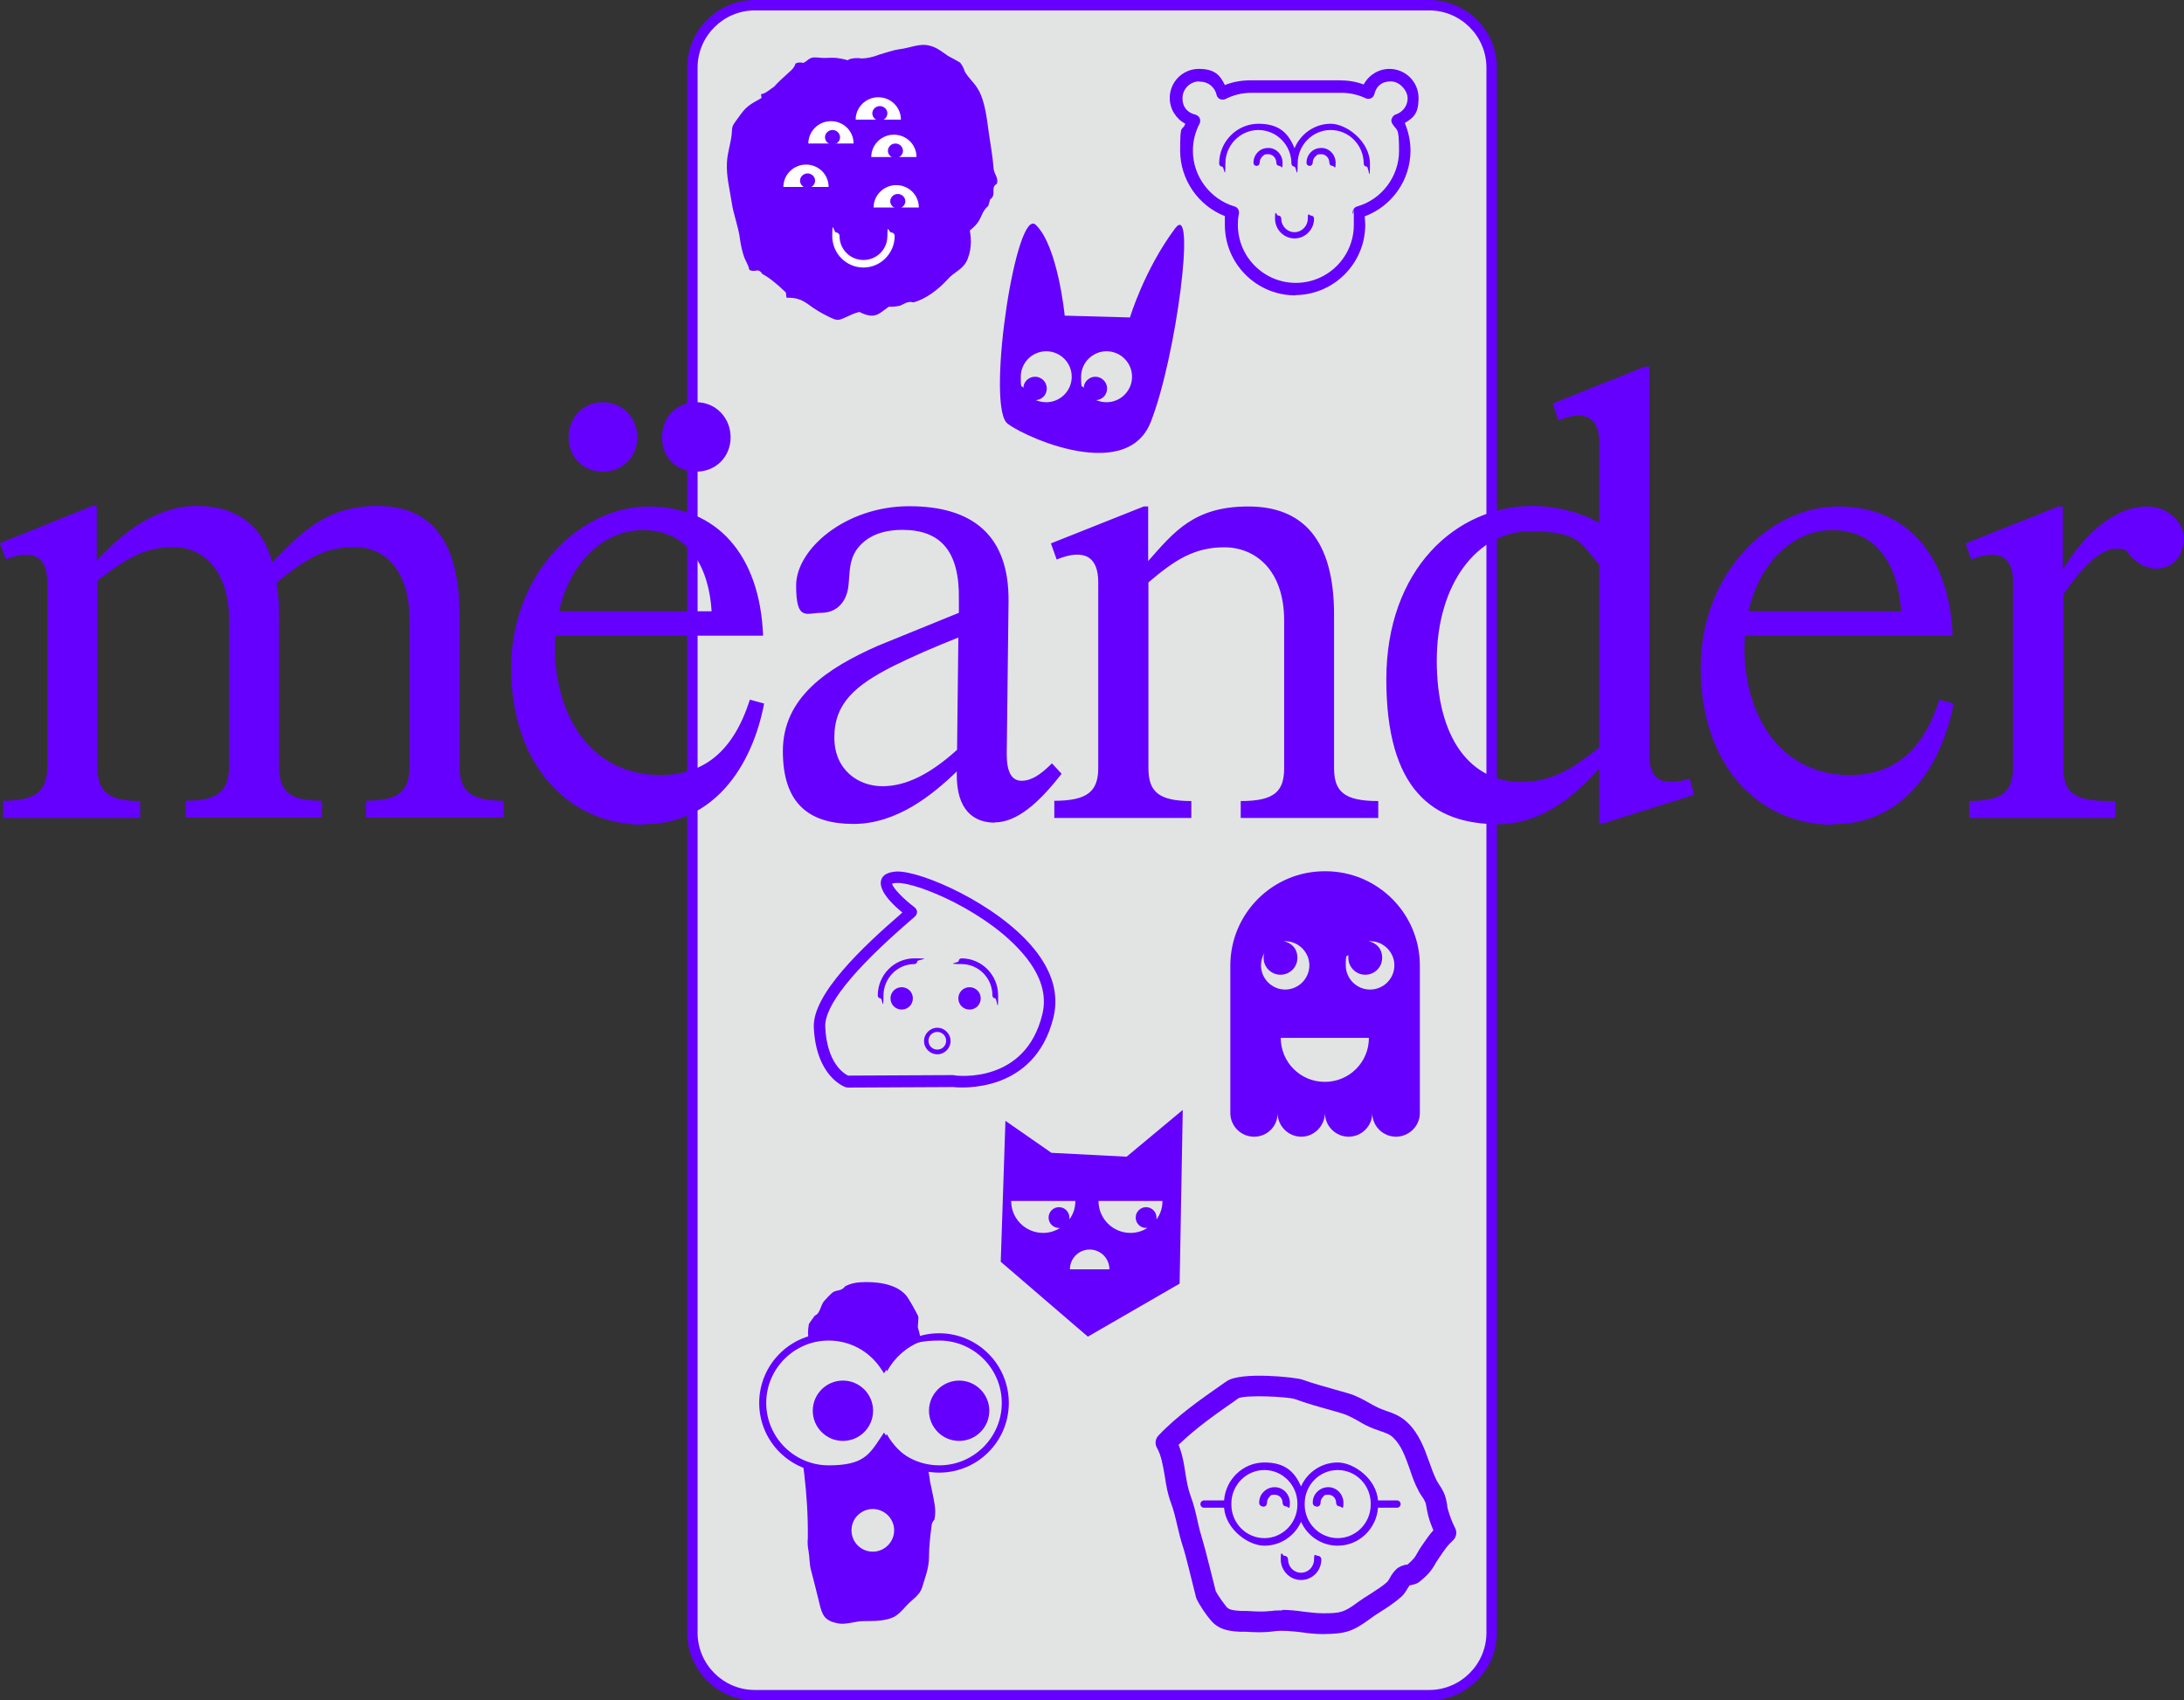 <?xml version="1.0" encoding="UTF-8"?>
<svg id="Layer_1" xmlns="http://www.w3.org/2000/svg" version="1.1" viewBox="0 0 840 654">
  <rect x="0" y="0" width="840" height="654" fill="#333333" stroke="none"/>
  <!-- Generator: Adobe Illustrator 29.0.1, SVG Export Plug-In . SVG Version: 2.1.0 Build 192)  -->
  <g>
    <rect x="266.3" y="2" width="307.4" height="650" rx="24" ry="24" fill="#e2e4e4"/>
    <path d="M549.7,654h-259.4c-14.3,0-26-11.7-26-26V26c0-14.3,11.7-26,26-26h259.4c14.3,0,26,11.7,26,26v602c0,14.3-11.7,26-26,26ZM290.3,4c-12.1,0-22,9.9-22,22v602c0,12.1,9.9,22,22,22h259.4c12.1,0,22-9.9,22-22V26c0-12.1-9.9-22-22-22h-259.4,0Z" fill="#6500ff"/>
  </g>
  <path d="M757.4,308.1v6.5h56.2v-6.5h-2.5c-13.7,0-17.5-3.7-17.5-12.7v-66.7c7.5-11.2,14.7-17.7,20.2-17.7s4,1.5,6.2,3.5,5.5,4.2,9.2,4.2c7,0,10.7-5.5,10.7-11.7s-6.2-12.2-14-12.2c-13.2,0-24.7,11.5-32.5,24.2v-24.2h-1.7l-35.7,14.2,2.2,6.2c11-4.5,16-.7,16,8.5v71.7c0,9-4,12.7-17,12.7M672.5,235.1c4.2-18.7,17.2-31.5,32.7-31.2,17.7.2,25,15,26,31.2h-58.7ZM705.2,317c26.7,0,41.5-22,46.2-46.4l-5.5-1.5c-6.5,20.5-18.2,29-34.5,29-25.7,0-40.5-21.5-40.5-49.4l.2-4.2h79.9c-1.2-31-17.7-49.7-44-49.7s-52.9,25.5-52.9,62.2,21.7,60.2,50.9,60.2M585.3,300.8c-19.7,0-32.7-16.7-32.7-46.7s16-49.7,35.5-49.7,19.2,4,27,12.7v70.4c-9.5,7.5-17.7,13.2-29.7,13.2M576.1,317c15.7,0,28.5-9.5,39-21.5v21.2h1.5l35-11-1.7-6.2c-11.5,3.5-15.5-.5-15.5-8.7v-149.8h-1.7l-35.5,14.2,2.2,6.5c10.7-4.5,15.7-.7,15.7,8.7v30.7c-6.5-3.7-16-6.5-25.7-6.5-29.5,0-56.2,24.5-56.2,66.7s17.7,55.7,43,55.7M405.5,308.1v6.5h52.7v-6.5c-12.7,0-16.5-3.7-16.5-12.7v-71.4c10-8.5,17.5-13.5,29.2-13.5s23,8.5,23,28.2v56.7c0,9-3.7,12.7-16.7,12.7v6.5h52.9v-6.5c-13.2,0-17-3.7-17-12.7v-58.9c0-29.2-12.2-41.7-33-41.7s-28.5,9.7-38.5,21v-21h-1.7l-35.7,14.2,2.2,6.2c11-4.5,16-.7,16,8.7v71.4c0,9-4,12.7-17,12.7M320.9,283.6c0-13.2,8.2-20,22.2-27.2,8.5-4.2,16.2-7.5,25.5-11.2l-.5,43.2c-10.2,9.2-19.5,14-28.7,14s-18.5-6.2-18.5-18.7M382.6,316.3c8.5,0,17-7.5,25.7-18.7l-3.7-4c-4.5,4.5-8,6.7-11.7,6.7s-5.7-3.2-5.7-10.2l.7-58.9c.2-25.2-13.7-36.5-38.2-36.5s-43.5,16.5-43.5,30.5,4,10.5,9.7,10.5,10-4,10.5-11.2c.5-5,.2-8.7,3-13,3.7-5.2,9.7-7.7,17.7-7.7,14.5,0,22,8,21.7,26.7v5.2l-31.2,12.7c-19.2,8.5-36.5,19.7-36.5,40.5s10.7,28,27.2,28,30.2-11,39.7-20.2v1c-.2,14,6.7,18.7,14.5,18.7M215,235.1c4.2-18.7,17.2-31.5,32.7-31.2,17.7.2,25,15,26,31.2h-58.7ZM247.7,317c26.7,0,41.5-22,46.2-46.4l-5.5-1.5c-6.5,20.5-18.2,29-34.5,29-25.7,0-40.5-21.5-40.5-49.4l.2-4.2h79.9c-1.2-31-17.7-49.7-44-49.7s-52.9,25.5-52.9,62.2,21.7,60.2,50.9,60.2M1.2,308.1v6.5h52.7v-6.5c-12.7,0-16.5-4-16.5-13.5v-71.2c10.5-8.2,18-13,29.2-13s21.5,8.5,21.5,28.2v55.9c0,9.5-4,13.5-16.7,13.5v6.5h52.4v-6.5c-13,0-16.5-4-16.5-13.5v-57.2c0-5.2-.2-9-1-13.2,11.2-9,18.5-13.7,30-13.7s21.2,8.5,21.2,28.2v55.9c0,9.5-3.7,13.5-16.7,13.5v6.5h52.9v-6.5c-13.2,0-17-4-17-13.5v-58.2c0-29.2-11.7-41.7-31.5-41.7s-29.2,10.2-40.5,21.7c-3.7-14-13.5-21.7-29-21.7s-28.5,10.2-38.5,21v-21h-1.7L0,208.9l2.2,6.2c11-4.2,16-.7,16,9v70.4c0,9.5-4,13.5-17,13.5" fill="#6500ff"/>
  <path d="M267.8,181.4c7.5,0,13.2-5.7,13.2-13.2s-5.7-13.5-13.2-13.5-13.2,5.7-13.2,13.5,5.7,13.2,13.2,13.2" fill="#6500ff"/>
  <path d="M231.9,181.4c7.5,0,13.2-5.7,13.2-13.2s-5.7-13.5-13.2-13.5-13.2,5.7-13.2,13.5,5.7,13.2,13.2,13.2" fill="#6500ff"/>
  <path d="M302.5,114.5c3.5,0,5.3.4,8.3,2.5,2.4,1.8,5,3.4,7.7,4.7,3.5,1.7,3.8,1.7,6.8.3,3.2-1.4,4.6-2.3,8.1-2.2,1.3,0,3.8.5,5,0,1.4-.5,1.6-1.5,3-1.9,1.6.2,3.1,0,4.7-.3.7-.3,1.4-.7,2.1-1,1-.5,2.1-.6,3.1-.3,4.7-1.2,9.8-5.1,13.1-8.8,2.7-3.1,6.2-3.8,7.8-8,1.7-4.4,1.4-8.4.4-12.9-.7-2.9-2.9-7.1-1.5-10.2,1.7-.2,2.3-.7,3.7-1.4,1.3-.6,4.8-1.2,5.6-2.6.7-1.2.3-3.7.2-4.9-.2-2.6-1.2-3.1-1.7-5.5v-2.8c.1-1.2-.3-2-1.2-2.5-1.2-2.1-1.9-2.7-2.1-5.4-.3-3.7,0-7.6.1-11.3,0-2,0-4-2-5-1.6-.9-3.8-.2-5.6-.6-4.1-1-7.8-3.7-11.9-4.7-1.7-.4-3.2-.3-5-.3h-3.3c-.9-.1-1.5-.6-1.9-1.4-3.3-1.4-7.6-1.2-11.1-2.1-4.3-1.1-8.6-3.1-13.1-3.6-1.5-.2-3.2,0-4.8,0s-3.8-.5-5,0c-1.4.5-1.7,1.4-3.1,1.9-1-.3-2-.2-2.9.2-.4,1.3-1.2,2.3-2.2,3.1-2.5,2.4-4.7,4-6.8,6.8-.8,1-1.6,1.7-2.6,2.4-3.1,2.2-6.1,3-8.6,6.1-1,1.2-1.9,2.6-2.9,3.9-1.7,2.3-1.2,2.6-1.5,5.1-.4,3.7-1.6,6.8-1.8,10.6-.3,5.4,1,10.1,1.8,15.3.7,4.9,2.6,9.4,3.2,14.2.3,2.3.9,5.1,1.7,7.2.7,1.8,1.5,2.7,1.9,4.7,1,.5,2,.5,3,.2.9,0,1.5.5,1.9,1.3,2.4,1.3,4,2.6,6.1,4.4,1.5,1.2,3.6,3.6,5.2,4.4,1.9,1,3.8,0,5.8.7.4.8,1,1.3,1.9,1.4,1.1,0,2.1,0,3.2-.2,1.7.3,3.4.8,5,1.5,1.7.4,3.3.5,5,.3,2.6.3,5.1,2.4,7.6,3.2,4.1,1.2,5.2-.4,8.5-2.7,2.5-1.8,4.3-3.3,6.5-5.6,2.2-2.4,4.3-5,6.9-6.9,2.9-2.2,5.1-4.6,7.8-7,1.5-1.4,3.1-2.2,4.4-3.8,1.7-2,3.3-3.9,5.3-5.7,2.7-2.4,3.8-3.1,5.3-6.6.6-1.4,1.4-2.6,2.5-3.5.2-.8.5-1.7.7-2.5.8-.5,1.2-1.2,1.3-2.1v-1.8c0-1,.5-1.7,1.3-2.1.8-2.5-1.2-3.6-1.3-6.4-.3-4.1-1-7.8-1.6-11.9-.9-5.9-1.4-13.2-4.4-18.2-1.4-2.4-3.6-4.2-5-6.6-.4-1.3-1-2.5-1.8-3.5-1.5-.9-3.1-1.8-4.7-2.6-2.3-1.6-4.2-3.2-6.9-3.9-3.9-1.1-7.5.8-11.5,1.3-2.9.4-5.5,1.4-8.3,2.2-2,.8-4.2,1.3-6.4,1.4-1.7-.3-3.3-.2-4.9.3-.9.8-2,1.3-3.1,1.4-1.1-.2-2.2-.1-3.3.3-2.1.7-4.4,2.3-6.5,3.1-1.2.2-2.3.6-3.2,1.4-1.1.5-2.2.6-3.3.3-.9,0-1.5.5-1.9,1.4-.9.5-1.9.6-2.9.3-1.5.6-2.9,1.5-4.4,2.2-1.5.8-3.5,2.9-5.3,3" fill="#6500ff"/>
  <path d="M328.3,55.2c0-4.8-3.9-8.6-8.7-8.6s-8.7,3.9-8.7,8.6h17.4Z" fill="#fff"/>
  <path d="M352.5,60.4c0-4.8-3.9-8.6-8.7-8.6s-8.7,3.9-8.7,8.6h17.4Z" fill="#fff"/>
  <path d="M318.7,71.9c0-4.8-3.9-8.6-8.7-8.6s-8.7,3.9-8.7,8.6h17.4Z" fill="#fff"/>
  <path d="M353.4,79.8c0-4.8-3.9-8.6-8.7-8.6s-8.7,3.9-8.7,8.6h17.4Z" fill="#fff"/>
  <path d="M346.5,46c0-4.8-3.9-8.6-8.7-8.6s-8.7,3.9-8.7,8.6h17.4Z" fill="#fff"/>
  <path d="M320.2,55.6c1.6,0,2.9-1.3,2.9-2.8s-1.3-2.8-2.9-2.8-2.9,1.3-2.9,2.8,1.3,2.8,2.9,2.8" fill="#6500ff"/>
  <path d="M344.4,60.8c1.6,0,2.9-1.3,2.9-2.8s-1.3-2.8-2.9-2.8-2.9,1.3-2.9,2.8,1.3,2.8,2.9,2.8" fill="#6500ff"/>
  <path d="M310.6,72.3c1.6,0,2.9-1.3,2.9-2.8s-1.3-2.8-2.9-2.8-2.9,1.3-2.9,2.8,1.3,2.8,2.9,2.8" fill="#6500ff"/>
  <path d="M345.3,80.2c1.6,0,2.9-1.3,2.9-2.8s-1.3-2.8-2.9-2.8-2.9,1.3-2.9,2.8,1.3,2.8,2.9,2.8" fill="#6500ff"/>
  <path d="M338.4,46.4c1.6,0,2.9-1.3,2.9-2.8s-1.3-2.8-2.9-2.8-2.9,1.3-2.9,2.8,1.3,2.8,2.9,2.8" fill="#6500ff"/>
  <path d="M332.1,102.9c-6.6,0-12-5.4-12-12.1s.6-1.4,1.4-1.4,1.4.6,1.4,1.4c0,5.1,4.1,9.2,9.2,9.2s9.2-4.1,9.2-9.2.6-1.4,1.4-1.4,1.4.6,1.4,1.4c0,6.6-5.4,12.1-12,12.1Z" fill="#fff"/>
  <path d="M393.6,149.3c0-2.4,2-4.4,4.5-4.4s4.5,2,4.5,4.5-1.8,4.3-4.2,4.5c1.2.5,2.6.8,4,.8,5.4,0,9.8-4.4,9.8-9.8s-4.4-9.8-9.8-9.8-9.8,4.4-9.8,9.8.4,3,1,4.3M416.8,149.3c0-2.4,2.1-4.4,4.5-4.4s4.5,2,4.5,4.5-1.8,4.3-4.2,4.5c1.2.5,2.6.8,4,.8,5.4,0,9.8-4.4,9.8-9.8s-4.4-9.8-9.8-9.8-9.8,4.4-9.8,9.8.4,3,1,4.3M398.4,86.5c8.5,8.2,11.1,34.9,11.1,34.9l25.1.7s5.5-18.4,17.4-34.3c8.2-11,.4,49.6-9.4,74.5s-53.1,3.6-55.7,0c-7.2-9.7,4-83.1,11.5-75.8" fill="#6500ff"/>
  <path d="M444.8,469v-.7c0-2.2-1.8-4-4-4s-4,1.8-4,4,1.8,4,4,4,.3,0,.5,0c-1.9,1.2-4.1,1.9-6.5,1.9-6.8,0-12.3-5.5-12.3-12.3h24.6c0,2.7-.8,5.1-2.3,7.1M411.5,488.2c0-4.2,3.4-7.6,7.6-7.6s7.6,3.4,7.6,7.6h-15.2ZM389,461.9h24.6c0,2.7-.8,5.1-2.3,7.1v-.7c0-2.2-1.8-4-4-4s-4,1.8-4,4,1.8,4,4,4,.3,0,.4,0c-1.9,1.2-4.1,1.9-6.5,1.9-6.8,0-12.3-5.5-12.3-12.3M433.5,444.9l-29.1-1.5-17.7-12.3-1.8,54.2,33.5,28.8,35.3-20.4,1.2-66.8-21.6,18h.2Z" fill="#6500ff"/>
  <path d="M325.8,418.2c-.2,0-.5,0-.7-.1-.5-.2-11.2-4.1-12.1-22.9-.6-12.8,18.9-31.1,33.6-43.8.2-.2.3-.3.5-.4-8.3-6.8-8.7-10.7-8.2-12.5.6-2.1,2.7-3.1,6-3.3,9.3-.3,38.5,12.3,52.7,29.6,7.2,8.8,9.7,17.7,7.6,26.4-7.2,29.6-36,27.2-38.6,26.9l-40.8.2h0ZM367,413.6c1.1.2,27.4,3.4,33.9-23.5,1.8-7.3-.5-14.9-6.8-22.5-13.6-16.7-41.4-28.3-49.1-28-1.1,0-1.6.2-1.9.3.3,1.6,4.3,5.8,8.7,9.1.5.4.8,1,.9,1.6,0,.6-.2,1.3-.6,1.7-.4.4-1.1,1-2.6,2.3-21.6,18.7-32.4,32.3-32.1,40.3.6,14.1,7.3,18.1,8.8,18.8l40.4-.2h.4Z" fill="#6500ff"/>
  <path d="M382.8,384c-.6,0-1.1-.5-1.1-1.1,0-6.7-5.3-12.1-11.9-12.1s-1.1-.5-1.1-1.1.5-1.1,1.1-1.1c7.8,0,14.1,6.4,14.1,14.3s-.5,1.1-1.1,1.1h0ZM338.7,384c-.6,0-1.1-.5-1.1-1.1,0-7.9,6.3-14.3,14.1-14.3s1.1.5,1.1,1.1-.5,1.1-1.1,1.1c-6.5,0-11.9,5.4-11.9,12.1s-.5,1.1-1.1,1.1h0Z" fill="#6500ff"/>
  <path d="M372.9,379.7c-2.4,0-4.3,1.9-4.3,4.3s1.9,4.3,4.3,4.3,4.3-1.9,4.3-4.3-1.9-4.3-4.3-4.3" fill="#6500ff"/>
  <path d="M360.5,405.5c-2.8,0-5.1-2.3-5.1-5.1s2.3-5.1,5.1-5.1,5.1,2.3,5.1,5.1-2.3,5.1-5.1,5.1ZM360.5,396.9c-1.9,0-3.4,1.5-3.4,3.4s1.5,3.4,3.4,3.4,3.4-1.5,3.4-3.4-1.5-3.4-3.4-3.4Z" fill="#6500ff"/>
  <path d="M346.8,379.7c-2.4,0-4.3,1.9-4.3,4.3s1.9,4.3,4.3,4.3,4.3-1.9,4.3-4.3-1.9-4.3-4.3-4.3" fill="#6500ff"/>
  <path d="M497.9,91.7c-4.1,0-7.5-3.4-7.5-7.6s.5-1.2,1.2-1.2,1.2.5,1.2,1.2c0,2.9,2.3,5.2,5.1,5.2s5.1-2.4,5.1-5.2.5-1.2,1.2-1.2,1.2.5,1.2,1.2c0,4.2-3.4,7.6-7.5,7.6h0ZM525.7,64.1c-.7,0-1.2-.5-1.2-1.2,0-7.1-5.7-12.9-12.7-12.9s-12.7,5.8-12.7,12.9-.6,1.2-1.2,1.2-1.2-.5-1.2-1.2c0-7.1-5.7-12.9-12.7-12.9s-12.7,5.8-12.7,12.9-.5,1.2-1.2,1.2-1.2-.5-1.2-1.2c0-8.4,6.8-15.3,15.1-15.3s11.6,3.9,13.9,9.4c2.3-5.5,7.7-9.4,13.9-9.4s15.1,6.9,15.1,15.3-.5,1.2-1.2,1.2h0ZM503.7,63.8c-.7,0-1.2-.5-1.2-1.2h0c0-1.6.6-3,1.7-4.1s2.5-1.6,4-1.6c3.1,0,5.5,2.6,5.5,5.7s-.5,1.2-1.2,1.2h0c-.7,0-1.2-.5-1.2-1.2,0-1.8-1.4-3.3-3.1-3.3s-1.6.3-2.3.9c-.6.6-1,1.4-1,2.3h0c0,.7-.5,1.3-1.2,1.3h0ZM492.1,63.8h0c-.7,0-1.2-.5-1.2-1.2,0-1.8-1.4-3.3-3.1-3.3s-1.6.3-2.3.9c-.6.6-1,1.4-1,2.3h0c0,.7-.5,1.3-1.2,1.3s-1.2-.5-1.2-1.2h0c0-1.6.6-3,1.7-4.1s2.5-1.6,4-1.6c3.1,0,5.5,2.6,5.5,5.7s-.5,1.2-1.2,1.2h0Z" fill="#6500ff"/>
  <path d="M498.2,113.6c-14.9,0-27.1-12.1-27.1-27.1s0-2.2.2-3.3c-10.4-4-17.4-14.1-17.4-25.3s.7-7,2-10.3c-3.6-1.9-6-5.7-6-9.9,0-6.2,5-11.2,11.2-11.2s8.2,2.5,10,6.2c3.1-1.2,6.3-1.8,9.7-1.8h34.6c3.1,0,6.2.5,9.1,1.6,1.9-3.6,5.7-6,9.9-6,6.2,0,11.2,5,11.2,11.2s-2.1,7.6-5.3,9.6c1.4,3.3,2.2,7,2.2,10.6,0,11.3-7.1,21.4-17.6,25.3,0,1.1.2,2.2.2,3.2,0,14.9-12.1,27.1-27.1,27.1h.2ZM461.3,31.3c-3.6,0-6.5,2.9-6.5,6.5s2.1,5.6,5,6.3c.7.2,1.3.7,1.6,1.3.3.7.3,1.4,0,2.1-1.7,3.2-2.6,6.8-2.6,10.5,0,9.8,6.6,18.6,16,21.4,1.2.3,1.9,1.5,1.7,2.7-.3,1.5-.4,2.9-.4,4.4,0,12.3,10,22.3,22.3,22.3s22.3-10,22.3-22.3,0-2.9-.4-4.4c-.2-1.2.5-2.4,1.7-2.7,9.5-2.7,16.1-11.6,16.1-21.4s-.9-7.4-2.7-10.6c-.3-.6-.4-1.4,0-2,.3-.7.8-1.2,1.5-1.4,2.7-.9,4.5-3.4,4.5-6.2s-2.9-6.5-6.5-6.5-5.6,2-6.3,4.9c-.2.7-.6,1.3-1.3,1.6-.6.3-1.4.3-2,0-3-1.4-6.1-2.1-9.4-2.1h-34.6c-3.5,0-6.9.8-10,2.4-.7.3-1.4.3-2.1,0s-1.1-.9-1.3-1.6c-.6-3-3.3-5.1-6.3-5.1h-.2Z" fill="#6500ff"/>
  <path d="M526.9,380.6c-5.1,0-9.3-4.2-9.3-9.3s.4-2.9,1-4.1c0,.4,0,.8,0,1.2,0,3.6,2.9,6.5,6.5,6.5s6.5-2.9,6.5-6.5-2.3-5.8-5.3-6.4h.7c5.1,0,9.3,4.2,9.3,9.3s-4.2,9.3-9.3,9.3M509.5,416.1c-9.4,0-16.9-7.6-16.9-16.9h33.9c0,9.4-7.6,16.9-16.9,16.9M485,371.3c0-1.8.5-3.4,1.3-4.8-.2.6-.3,1.2-.3,1.9,0,3.6,2.9,6.5,6.5,6.5s6.5-2.9,6.5-6.5-2.3-5.8-5.3-6.4h.6c5.1,0,9.3,4.2,9.3,9.3s-4.2,9.3-9.3,9.3-9.3-4.2-9.3-9.3M509.5,335.1c-20.1,0-36.3,16.3-36.3,36.3v56.7c0,5,4.1,9.1,9.1,9.1s9.1-3.9,9.1-9.1c0,5,4.1,9.1,9.1,9.1s9-4.2,9.1-9.1c0,5,4.1,9.1,9.1,9.1s9.1-4.1,9.1-9.1c0,5,4.1,9.1,9.1,9.1s9.2-4.1,9.2-9.1v-56.7c0-20.1-16.3-36.3-36.3-36.3" fill="#6500ff"/>
  <path d="M508.8,628.5c-2.8,0-5.6-.3-8.3-.7-3.6-.4-7-.8-10.3-.4-4.4.6-7.5.4-11.2.2-.7,0-1.3,0-2.1,0-3.2-.2-8-.4-11.3-4.5-1.4-1.6-4.3-5.7-5.4-8.2,0-.2-.2-.4-.2-.6-1.6-6.5-4.3-17.3-4.8-18.7h0c-1-2.9-1.7-5.9-2.4-8.8-.7-3.1-1.4-6-2.4-8.7-1.3-3.4-1.9-6.9-2.4-10.3-.7-4-1.3-7.9-3-10.9-.9-1.5-.7-3.5.6-4.8,7.4-7.8,16.4-14,25.1-20.1l1.2-.8c5.4-3.7,26.2-1.5,28.9-.6,4.2,1.5,8.6,2.7,12.8,3.9,1.7.5,3.3.9,4.9,1.4,3.2.9,5.8,2.4,8.3,3.8.9.5,1.7,1,2.6,1.4,1.1.6,2.3,1,3.6,1.5,2.7.9,5.7,2,8.3,4.5,4.5,4.3,6.6,10.1,8.4,15.2.9,2.6,1.8,5,2.9,7.2.2.4.6,1,.9,1.5.5.7,1,1.5,1.4,2.3,1.2,2.2,1.4,4,1.7,5.6,0,.7.2,1.3.4,2,.6,2.1,1.5,4.6,2.7,6.9.8,1.6.4,3.6-1,4.8-1.7,1.5-3,3.3-4.4,5.4-.3.4-.6.9-.9,1.3-.3.5-.7,1.1-1.1,1.7-.7,1.3-1.6,2.7-2.7,4-1.1,1.2-2.4,2.4-3.7,3.4,0,0-.3.2-.4.3-1,.6-2,.8-2.9,1h-.4c-.2.3-.5.7-.8,1.2-.6,1-1.3,2.3-2.6,3.4-2.3,2-4.9,3.8-7.5,5.4-1.5,1-3,1.9-4.3,2.9-6.7,4.9-9.4,5.8-18,5.9h-.2ZM493.2,619.2c2.8,0,5.6.3,8.3.7,2.6.3,5,.6,7.5.6,6.8,0,8-.4,13.3-4.3,1.5-1.1,3.1-2.1,4.7-3.1,2.3-1.5,4.7-3,6.5-4.6.3-.3.6-.8,1-1.5.6-1.1,1.4-2.4,2.7-3.6,1.2-1,2.6-1.4,3.6-1.6,0,0,.3,0,.5,0,.8-.7,1.6-1.4,2.3-2.2.6-.6,1.2-1.7,1.7-2.6.5-.8.9-1.6,1.5-2.4s.6-.9.9-1.3c1.1-1.6,2.2-3.2,3.6-4.7-.7-1.7-1.5-3.7-2-5.7-.3-1.1-.4-2-.6-2.8-.2-1.3-.3-2.1-.9-3.1-.2-.5-.6-1-1-1.6-.5-.7-1-1.5-1.3-2.2-1.4-2.6-2.4-5.4-3.3-8.2-1.7-4.7-3.2-9.1-6.4-12.1-1.3-1.3-3.2-1.9-5.5-2.7-1.5-.5-3.1-1.1-4.7-1.9-1-.5-1.9-1-2.9-1.6-2.3-1.3-4.3-2.4-6.6-3.1-1.6-.5-3.2-.9-4.8-1.4-4.4-1.2-8.9-2.5-13.3-4.1-2.8-.9-18.7-1.7-21.7-.3l-1.1.8c-7.9,5.5-15.4,10.8-21.9,17.1,1.4,3.5,2.1,7.2,2.6,10.8.5,3.1,1,6.1,2,8.8,1.2,3.2,2,6.5,2.7,9.7.6,2.8,1.3,5.4,2.1,8h0c.7,2.1,4,15.5,4.9,19,.7,1.4,2.8,4.4,4.1,6,1,1.2,2.5,1.4,5.6,1.6.7,0,1.4,0,2.1,0,3.5.2,6.1.4,9.7,0,1.3-.2,2.6-.2,4-.2h0Z" fill="#6500ff"/>
  <path d="M500.4,607.7c-4.3,0-7.8-3.6-7.8-7.9s.6-1.4,1.4-1.4,1.4.6,1.4,1.4c0,2.8,2.2,5.1,5,5.1s5-2.3,5-5.1.6-1.4,1.4-1.4,1.4.6,1.4,1.4c0,4.4-3.5,7.9-7.8,7.9ZM514.5,594.5c-6.3,0-11.7-3.8-14.1-9.2-2.4,5.4-7.8,9.2-14.1,9.2s-14.9-6.4-15.5-14.6h-7.7c-.8,0-1.4-.6-1.4-1.4s.6-1.4,1.4-1.4h7.7c.6-8.1,7.3-14.6,15.5-14.6s11.7,3.8,14.1,9.2c2.4-5.4,7.8-9.2,14.1-9.2s14.9,6.4,15.5,14.6h7.3c.8,0,1.4.6,1.4,1.4s-.6,1.4-1.4,1.4h-7.3c-.6,8.1-7.3,14.6-15.5,14.6ZM501.8,578.5v.2c0,7.1,5.7,12.9,12.7,12.9s12.7-5.8,12.7-12.9,0-.2,0-.2v-.2c0-7.1-5.7-12.9-12.7-12.9s-12.7,5.8-12.7,12.9,0,.2,0,.2ZM473.6,578.5v.2c0,7.1,5.7,12.9,12.7,12.9s12.7-5.8,12.7-12.9,0-.2,0-.2v-.2c0-7.1-5.7-12.9-12.7-12.9s-12.7,5.8-12.7,12.9,0,.2,0,.2ZM506.3,579.4c-.8,0-1.4-.6-1.4-1.4h0c0-1.7.6-3.2,1.8-4.3,1.1-1.1,2.6-1.7,4.2-1.7,3.2,0,5.8,2.7,5.8,6s-.6,1.4-1.4,1.4h0c-.8,0-1.4-.6-1.4-1.4,0-1.7-1.3-3.1-3-3.1s-1.6.3-2.1.9c-.6.6-.9,1.4-.9,2.2h0c0,.9-.6,1.5-1.4,1.5h-.2ZM485.7,579.4c-.8,0-1.4-.6-1.4-1.4h0c0-1.7.6-3.2,1.8-4.3,1.1-1.1,2.6-1.7,4.2-1.7,3.2,0,5.8,2.7,5.8,6s-.6,1.4-1.4,1.4h0c-.8,0-1.4-.6-1.4-1.4,0-1.7-1.3-3.1-3-3.1s-1.6.3-2.1.9c-.6.6-.9,1.4-.9,2.2h0c0,.9-.6,1.5-1.4,1.5h-.2Z" fill="#6500ff"/>
  <path d="M324.2,554.2c6.4,0,11.6-5.2,11.6-11.6s-5.2-11.6-11.6-11.6-11.6,5.2-11.6,11.6,5.2,11.6,11.6,11.6" fill="#6500ff"/>
  <path d="M368.9,554.2c6.4,0,11.6-5.2,11.6-11.6s-5.2-11.6-11.6-11.6-11.6,5.2-11.6,11.6,5.2,11.6,11.6,11.6" fill="#6500ff"/>
  <path d="M361.2,566.4c-8.4,0-16.2-3.9-21.2-10.4-5.1,6.6-12.9,10.4-21.2,10.4-14.8,0-26.8-12-26.8-26.8s12-26.8,26.8-26.8,16.2,3.9,21.2,10.4c5.1-6.6,12.9-10.4,21.2-10.4,14.8,0,26.8,12,26.8,26.8s-12,26.8-26.8,26.8ZM340,551l1.2,1.8c4.5,6.8,12,10.8,20.1,10.8,13.2,0,24-10.8,24-24s-10.8-24-24-24-15.6,4-20.1,10.8l-1.2,1.8-1.2-1.8c-4.5-6.8-12-10.8-20.1-10.8-13.2,0-24,10.8-24,24s10.8,24,24,24,15.6-4,20.1-10.8l1.2-1.8Z" fill="#6500ff"/>
  <path d="M318.8,514.1c9.7,0,18,5.4,22.4,13.3,2.8-5.2,7.5-9.4,13.1-11.5-.4-2.1-1-4.6-1.2-5-.3-.7.4-4.1,0-4.8-1-1.9-3.4-6.5-4.8-8.1-3.9-4.3-11.4-5.2-17.6-4.8-1.8.1-3.9.6-5.6,1.5-.4.5-.8.9-1.4,1.2-.9.5-2.5.5-3.3,1.1-1,.7-2.6,2.5-3.5,3.5-1.3,1.6-1.5,4.8-3.5,5.5-1.1,1.5-2.2,3-2.3,3.3-.5,2.7-.3,4.4-.1,6.1,2.5-.8,5.1-1.2,7.8-1.2" fill="#6500ff"/>
  <path d="M335.7,596.8c-4.5,0-8.2-3.6-8.2-8.2s3.7-8.2,8.2-8.2,8.2,3.7,8.2,8.2-3.7,8.2-8.2,8.2M357.7,569.5c-.3-1.8-.6-3.6-.9-5.5-6.8-1.8-12.4-6.4-15.7-12.4-4.3,7.9-12.7,13.3-22.4,13.3s-6.8-.7-9.9-2c.2,1.3.3,2.5.5,3.8,1,8.4,1.5,16.6,1.4,25-.2,1.7,0,3.4.3,5,.4,2.2.3,5,.9,7.1,1.1,4.3,2.2,8.4,3.2,12.7,1.2,5,2.1,6.9,7.3,7.9,3.1.6,6.8-1,10.2-.9,3.3,0,7.7,0,10.8-1.4,2-.9,3.7-2.8,5.1-4.4,2.3-2.6,5.2-3.9,6.2-7.3,1.1-3.6,2.6-7.4,2.6-11.4s.5-8.5,1.1-12.9c.2-.6.5-1.1,1-1.6.4-2.2.4-4.1,0-6.3-.5-3-1.2-5.9-1.8-8.9" fill="#6500ff"/>
</svg>